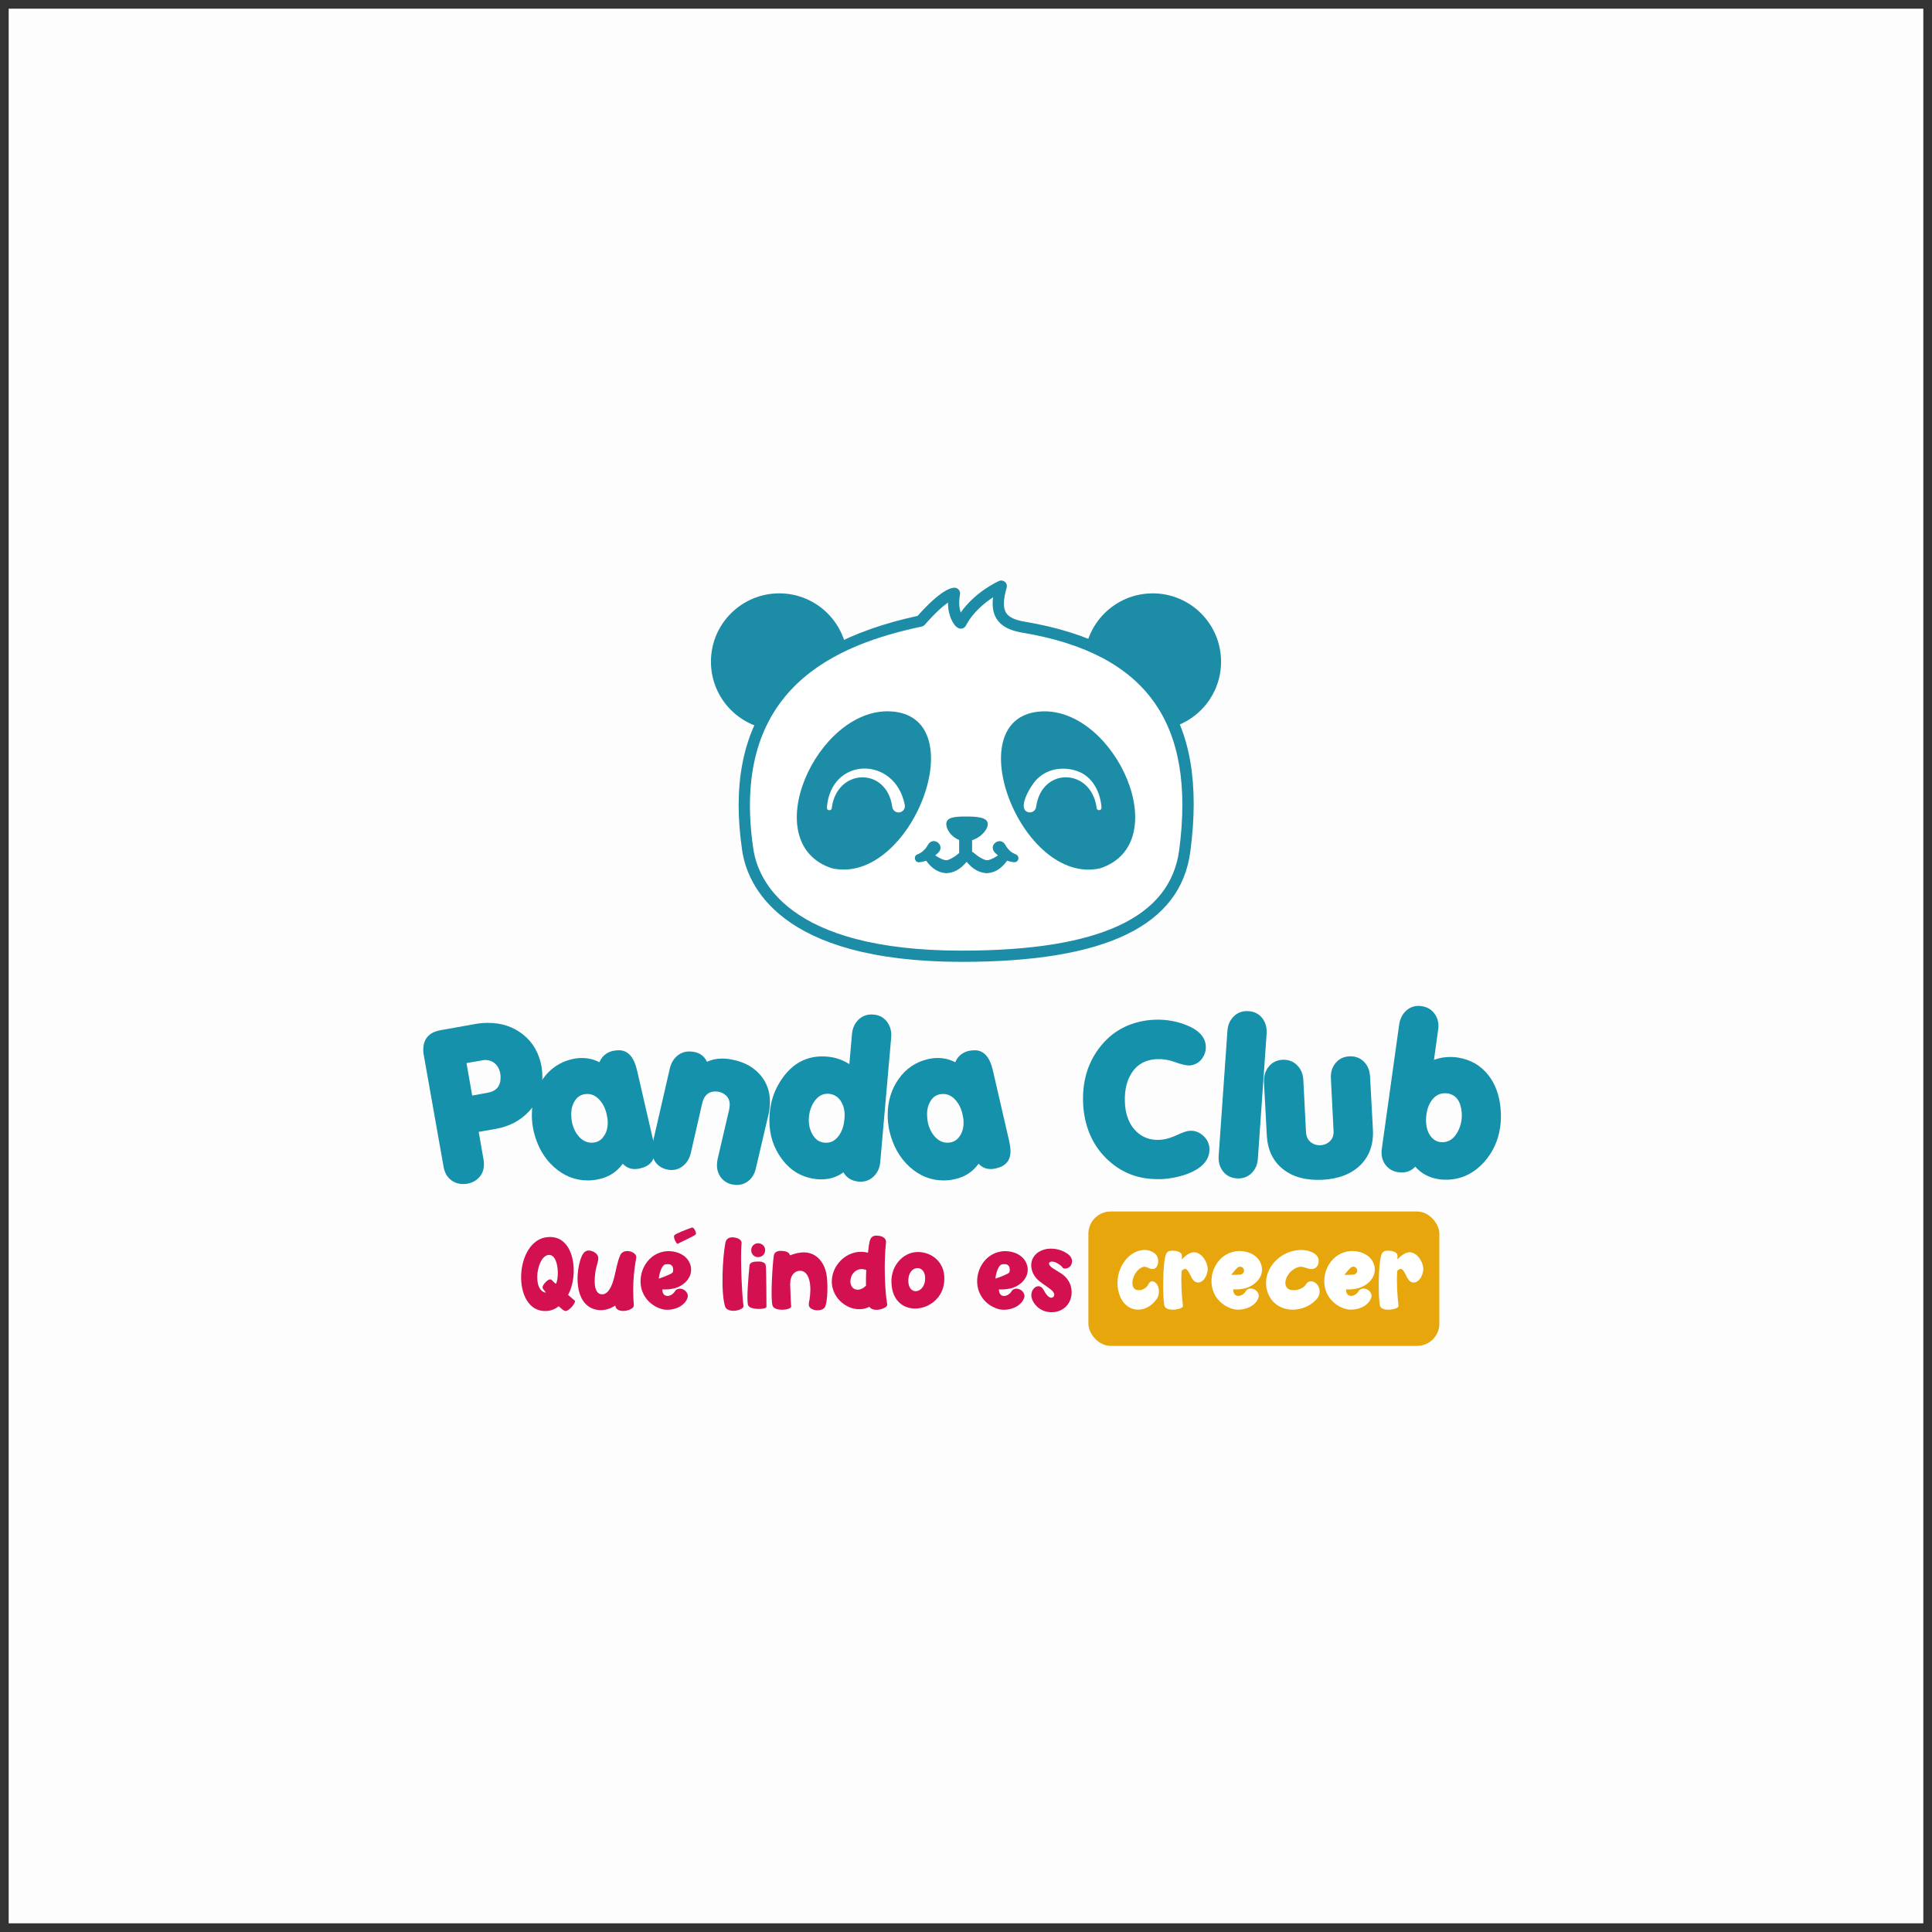 <?xml version="1.0" encoding="UTF-8"?> <svg xmlns="http://www.w3.org/2000/svg" id="Capa_1" data-name="Capa 1" viewBox="0 0 445 445"><rect x="0" y="0" width="445" height="445" fill="#333333" stroke="none"/><defs><style> .cls-1 { fill: #1d8da7; } .cls-1, .cls-2, .cls-3, .cls-4, .cls-5, .cls-6 { stroke-width: 0px; } .cls-2 { fill: #d31150; } .cls-3 { fill: #e7a70c; } .cls-4 { fill: #fff; } .cls-5 { fill: #fdfdfd; } .cls-6 { fill: #1591ab; } </style></defs><rect class="cls-5" x="2" y="2" width="441" height="441"></rect><g><g><g><g><circle class="cls-1" cx="265.51" cy="152.41" r="15.74"></circle><circle class="cls-1" cx="179.49" cy="152.41" r="15.74"></circle></g><g><path class="cls-4" d="m212.04,143.04c5.68-6.47,7.81-6.37,7.81-6.37-.85,4.66,1.25,6.85,1.48,6.83,2.96-5.68,9.3-8.5,9.3-8.5-1.73,5.86-.35,8.55,5.17,9.45,24.33,4.1,41.67,16.62,37.1,51.47-1.86,14.15-14.97,24.33-51.39,24.33-36.42,0-47.65-13.61-49.27-24.5-5.57-37.52,19.49-48.37,39.8-52.7Z"></path><path class="cls-1" d="m221.5,221.54c-42.19,0-49.41-17.91-50.55-25.61-4.38-29.52,8.83-47.21,40.4-54.07,5.3-5.96,7.73-6.53,8.56-6.49.37.02.72.2.95.49.23.29.33.67.26,1.04-.35,1.93-.14,3.29.16,4.19,3.34-4.79,8.57-7.16,8.82-7.27.46-.21,1-.12,1.38.21.38.33.53.85.39,1.34-.81,2.74-.85,4.63-.14,5.77.63,1.01,2.03,1.68,4.28,2.05,30.12,5.08,42.25,21.89,38.17,52.91-2.25,17.13-19.48,25.45-52.67,25.45Zm-3.15-82.74c-1.12.78-2.86,2.26-5.34,5.1-.18.21-.43.35-.7.41-19.31,4.12-44.34,13.9-38.79,51.25,1.04,7.04,7.81,23.4,47.99,23.4,31.67,0,48.05-7.59,50.1-23.2,3.85-29.33-7.6-45.23-36.03-50.02-3.05-.5-4.98-1.52-6.04-3.22-.8-1.28-1.07-2.89-.8-4.95-1.97,1.29-4.67,3.48-6.27,6.54-.21.4-.6.66-1.05.69-.62.06-1.09-.36-1.38-.67-.33-.36-1.69-2.07-1.69-5.32Zm-6.32,4.24h0,0Zm7.89-5.08h0Z"></path></g></g><g><g><path class="cls-1" d="m217.96,189.81c0,1.57,1.87,3.94,4.51,3.94,2.64,0,5.05-2.37,5.05-3.94s-2.41-1.74-5.05-1.74-4.51.17-4.51,1.74Z"></path><path class="cls-1" d="m222.41,197.87c-.82,0-1.49-.67-1.49-1.49v-3.13c0-.82.67-1.49,1.49-1.49s1.49.67,1.49,1.49v3.13c0,.82-.67,1.49-1.49,1.49Z"></path><path class="cls-1" d="m232.35,197.71c-1.22,1.79-2.55,3.21-5.02,3.42-2.49-.17-3.85-1.55-5.21-3.25-.41-.55-.29-1.33.26-1.74,1.26-.87,2.34.92,3.42,1.38.6.38,1.22.61,1.53.62,1.03-.03,2.55-1.12,3.54-1.74.87-.69,2.07.38,1.48,1.31h0Z"></path><path class="cls-1" d="m231.55,194.6c.39.67.92,1.37,1.61,1.78.27.17.59.31.86.43.47.21.69.76.48,1.24-.17.39-.58.6-.98.55-.86-.12-1.56-.28-2.35-.69-.82-.48-1.39-.89-2.06-1.57-1.56-1.74,1.31-3.79,2.45-1.74h0Z"></path><path class="cls-1" d="m214.42,196.4c.99.62,2.52,1.71,3.54,1.74.31-.01.94-.24,1.53-.62,1.11-.51,2.45-2.53,3.66-1.14.35.45.34,1.07.02,1.5-1.37,1.71-2.72,3.08-5.21,3.25-2.47-.21-3.8-1.63-5.02-3.42-.29-.47-.15-1.08.32-1.38.37-.23.83-.18,1.16.07h0Z"></path><path class="cls-1" d="m216.08,196.44c-.91.87-1.93,1.61-3.14,1.93-.39.11-.74.18-1.17.23-1.06.15-1.47-1.37-.5-1.79,1.06-.38,1.94-1.25,2.47-2.22,1.21-2.13,4.11.15,2.34,1.84h0Z"></path></g><g><path class="cls-1" d="m239.94,163.86c-19.79.95-4.88,40.26,13.46,36.14,17.53-5.77,3.48-36.95-13.46-36.14Z"></path><path class="cls-1" d="m191.6,199.99c18.34,4.12,33.25-35.19,13.46-36.14-16.94-.81-30.99,30.37-13.46,36.14Z"></path></g><path class="cls-4" d="m252.59,186.1c-1.17-9.18-12.63-9.56-13.93-.3-.08.83-.84,1.44-1.67,1.31-3.11-.57.69-6.71,2.03-7.8,2.54-2.51,6.61-2.84,9.76-1.44,3.13,1.45,4.71,4.86,4.93,8.15.04.73-1.06.8-1.12.07h0Z"></path><path class="cls-4" d="m190.46,186.03c.86-11.79,15.7-12.01,17.93-.66.17.79-.33,1.56-1.12,1.73-.85.19-1.68-.43-1.76-1.29-1.31-9.27-12.77-8.87-13.93.3-.05.73-1.16.66-1.12-.07h0Z"></path></g></g><g><g><path class="cls-6" d="m114.23,260.01l-3.97.7,1.12,6.4c.06.34.09.69.09,1.03,0,1.37-.46,2.48-1.38,3.32-.92.84-2.07,1.26-3.44,1.26-1.12,0-2.1-.35-2.92-1.05-.83-.7-1.35-1.69-1.57-2.97l-4.58-25.85c-.06-.34-.09-.69-.09-1.03,0-2.56,1.34-4.07,4.02-4.54l8.13-1.45c.93-.16,1.85-.23,2.76-.23,3.15,0,5.85.9,8.11,2.71,2.26,1.81,3.67,4.27,4.23,7.39.12.81.19,1.59.19,2.34,0,3.09-1,5.71-3.02,7.88-2.01,2.17-4.57,3.53-7.69,4.09Zm-3.23-15.76l-3.55.61,1.31,7.48,3.55-.65c1.99-.34,2.99-1.51,2.99-3.51,0-1.12-.3-2.06-.89-2.81-.69-.81-1.57-1.22-2.67-1.22-.25,0-.5.03-.75.09Z"></path><path class="cls-6" d="m147.42,269.13c-.41.09-.81.14-1.22.14-1.06,0-1.98-.4-2.76-1.22-1.34,1.84-3.12,3.01-5.33,3.51-.9.22-1.81.33-2.71.33-2.93,0-5.54-1.04-7.83-3.11-2.29-2.07-3.84-4.81-4.65-8.21-.28-1.25-.42-2.49-.42-3.74,0-3.15.84-5.91,2.52-8.3,1.68-2.38,3.91-3.9,6.69-4.56.78-.19,1.54-.28,2.29-.28,1.46,0,2.82.33,4.07.98.56-1.37,1.59-2.24,3.09-2.62.5-.09.97-.14,1.4-.14,2.06,0,3.44,1.53,4.16,4.58l3.74,16.22c.22,1,.33,1.82.33,2.48,0,2.12-1.12,3.43-3.37,3.93Zm-15.85-12.48c0,.62.06,1.26.19,1.92.31,1.34.87,2.45,1.68,3.32.81.87,1.75,1.31,2.8,1.31,1.22,0,2.15-.48,2.81-1.45.62-.84.93-1.9.93-3.18,0-.59-.08-1.22-.23-1.87-.31-1.37-.87-2.5-1.68-3.39s-1.73-1.33-2.76-1.33c-1.22,0-2.14.46-2.78,1.38-.64.92-.96,2.02-.96,3.3Z"></path><path class="cls-6" d="m168.6,272.82c-1.06-.25-1.9-.78-2.53-1.59-.62-.81-.93-1.76-.93-2.85,0-.44.05-.89.14-1.36l2.66-11.41c.09-.4.14-.79.14-1.17,0-.94-.33-1.68-.98-2.22-.66-.54-1.45-.82-2.38-.82-1.56,0-2.56.92-2.99,2.76l-2.62,11.45c-.28,1.15-.83,2.09-1.64,2.81-.81.72-1.75,1.08-2.8,1.08-.37,0-.73-.05-1.08-.14-1.09-.25-1.94-.78-2.55-1.59-.61-.81-.91-1.76-.91-2.85,0-.47.05-.92.14-1.36l4.02-17.49c.28-1.18.83-2.13,1.64-2.83.81-.7,1.75-1.05,2.81-1.05,1.99,0,3.37.79,4.11,2.38,1.03-.5,2.2-.75,3.51-.75.87,0,1.82.12,2.85.37,2.46.56,4.43,1.7,5.91,3.41,1.48,1.71,2.22,3.77,2.22,6.17,0,.87-.09,1.78-.28,2.71l-2.95,12.58c-.25,1.18-.78,2.13-1.59,2.83s-1.76,1.05-2.85,1.05c-.34,0-.7-.05-1.08-.14Z"></path><path class="cls-6" d="m197.82,272.17c-1.65-.16-2.84-.87-3.55-2.15-1.71,1.25-3.71,1.78-5.98,1.59-3.4-.31-6.12-1.85-8.18-4.63-1.93-2.56-2.9-5.53-2.9-8.93,0-3.77,1.06-7.09,3.18-9.96,2.34-3.18,5.35-4.77,9.02-4.77,2.31,0,4.38.59,6.22,1.78l.61-6.92c.12-1.4.65-2.53,1.57-3.39.92-.86,2.05-1.22,3.39-1.1,1.31.09,2.34.65,3.11,1.66.76,1.01,1.08,2.22.96,3.62l-2.52,28.66c-.12,1.4-.65,2.53-1.57,3.39-.92.86-2.03,1.24-3.34,1.15Zm-6.92-20.24c-1.21-.09-2.24.38-3.08,1.43-.84,1.04-1.34,2.35-1.5,3.9-.12,1.53.14,2.85.79,3.97.66,1.22,1.59,1.87,2.81,1.96,1.25.12,2.29-.34,3.13-1.4.84-1.06,1.32-2.42,1.45-4.07.16-1.56-.09-2.88-.75-3.97-.65-1.09-1.61-1.7-2.85-1.82Z"></path><path class="cls-6" d="m229.38,269.13c-.41.09-.81.14-1.22.14-1.06,0-1.98-.4-2.76-1.22-1.34,1.84-3.12,3.01-5.33,3.51-.9.22-1.81.33-2.71.33-2.93,0-5.54-1.04-7.83-3.11-2.29-2.07-3.84-4.81-4.65-8.21-.28-1.25-.42-2.49-.42-3.74,0-3.15.84-5.91,2.52-8.3,1.68-2.38,3.91-3.9,6.69-4.56.78-.19,1.54-.28,2.29-.28,1.46,0,2.82.33,4.07.98.56-1.37,1.59-2.24,3.09-2.62.5-.09.97-.14,1.4-.14,2.06,0,3.44,1.53,4.16,4.58l3.74,16.22c.22,1,.33,1.82.33,2.48,0,2.12-1.12,3.43-3.37,3.93Zm-15.85-12.48c0,.62.06,1.26.19,1.92.31,1.34.87,2.45,1.68,3.32.81.87,1.75,1.31,2.8,1.31,1.22,0,2.15-.48,2.81-1.45.62-.84.93-1.9.93-3.18,0-.59-.08-1.22-.23-1.87-.31-1.37-.87-2.5-1.68-3.39s-1.73-1.33-2.76-1.33c-1.22,0-2.14.46-2.78,1.38-.64.92-.96,2.02-.96,3.3Z"></path><path class="cls-6" d="m267.02,271.59c-4.45.09-8.26-1.26-11.44-4.06-3.11-2.71-5.04-6.25-5.81-10.61-.19-1.1-.3-2.23-.31-3.36-.1-4.7,1.14-8.75,3.72-12.17,2.58-3.41,6.02-5.5,10.31-6.26.92-.16,1.89-.25,2.9-.27,2.34-.03,4.57.36,6.71,1.19,2.71,1.04,4.24,2.5,4.57,4.37.2,1.14-.02,2.2-.65,3.18-.63.98-1.52,1.57-2.65,1.77-.8.14-2.09-.12-3.89-.79-1.29-.47-2.61-.68-3.96-.63-.41,0-.83.05-1.26.13-2,.35-3.54,1.38-4.63,3.1s-1.6,3.83-1.54,6.35c0,.73.06,1.43.18,2.1.37,2.12,1.21,3.79,2.5,5.02,1.37,1.31,3.07,1.94,5.08,1.9.47-.02.92-.07,1.35-.14.83-.15,1.81-.48,2.93-.99,1.13-.52,1.94-.82,2.43-.9,1.29-.23,2.45.1,3.47.98,1.02.88,1.54,1.95,1.54,3.22.03,1.8-.89,3.31-2.76,4.52-1.51.96-3.43,1.65-5.76,2.06-1.07.19-2.08.29-3.03.3Z"></path><path class="cls-6" d="m284.86,271.42c-1.34-.09-2.39-.63-3.16-1.61s-1.1-2.19-1-3.62l2.01-28.71c.09-1.4.59-2.54,1.5-3.41.9-.87,2.03-1.26,3.37-1.17,1.34.09,2.39.63,3.16,1.61s1.1,2.19,1,3.62l-2.01,28.71c-.09,1.4-.59,2.54-1.5,3.41-.9.87-2.03,1.26-3.37,1.17Z"></path><path class="cls-6" d="m304.59,271.74c-3.8.19-6.85-.65-9.14-2.5s-3.51-4.46-3.67-7.83l-.65-12.16c-.06-1.4.3-2.59,1.1-3.58.79-.98,1.86-1.5,3.2-1.57,1.31-.06,2.42.35,3.32,1.24.9.89,1.39,2.03,1.45,3.44l.61,11.97c.06,1,.41,1.76,1.05,2.29.64.53,1.41.78,2.31.75.87-.06,1.61-.39,2.2-.98s.86-1.39.79-2.38l-.61-11.97c-.09-1.4.26-2.6,1.05-3.58.79-.98,1.86-1.5,3.2-1.57,1.34-.06,2.45.34,3.34,1.22s1.36,2.03,1.43,3.46l.65,12.11c.19,3.4-.76,6.13-2.83,8.21-2.07,2.07-5.01,3.22-8.81,3.44Z"></path><path class="cls-6" d="m331.49,271.62c-2.28-.33-4.12-1.3-5.51-2.9-.71.78-1.61,1.22-2.7,1.32-.37.03-.77.02-1.18-.04-1.11-.15-2.01-.61-2.7-1.36-.69-.75-1.09-1.69-1.18-2.81-.04-.43-.01-.87.07-1.32l3.98-28.51c.18-1.2.64-2.2,1.38-2.98.75-.78,1.65-1.22,2.7-1.32.37-.03.73-.02,1.08.05,1.11.15,2.01.61,2.7,1.38.69.77,1.09,1.7,1.18,2.78.04.44.01.88-.07,1.32l-.95,6.89c1.7-.62,3.48-.8,5.35-.56,3.04.45,5.46,1.85,7.27,4.2,1.56,2.05,2.47,4.6,2.73,7.65.12,1.4.09,2.79-.1,4.19-.45,3.11-1.68,5.8-3.71,8.07-2.17,2.41-4.74,3.75-7.72,4.01-.87.08-1.75.06-2.63-.05Zm1.88-19.78c-.32-.03-.61-.04-.89-.02-1.02.09-1.89.58-2.59,1.47-.71.89-1.15,2.03-1.34,3.43-.1.7-.12,1.37-.06,2.02.11,1.27.48,2.3,1.12,3.09.77.93,1.74,1.35,2.92,1.25,1.4-.12,2.5-.97,3.3-2.54.69-1.37.97-2.82.84-4.34-.23-2.61-1.33-4.06-3.29-4.36Z"></path></g><g><rect class="cls-3" x="250.69" y="279.05" width="80.84" height="30.95" rx="5.13" ry="5.13"></rect><g><path class="cls-2" d="m130.08,301.94c-.32-.11-.82-.55-1.39-1.07-.84.68-1.87,1.07-2.94,1.1-8.05.27-7.37-16.63.57-17.04,6.14-.39,7.03,8.9,4.52,13.32.82.71,1.48,1.3,1.53,1.32.48.27-1.41,2.69-2.28,2.37Zm-4.33-4.2c-.27-.39-.52-.66-.55-.71-.07-.11-.59-.5.25-1.46,1.12-1.35,1.62-.75,1.62-.75,0,0,.71.71.96.91.78-1.25.71-6.68-1.55-6.68-2.85,0-4.06,8.26-.73,8.69Z"></path><path class="cls-2" d="m146.53,289.83c-.34,1.76-.53,3.54-.64,5.43-.05,1.37-.05,2.71,0,3.79.09,1.03.07,1.44.09,1.48.32,1.28-3.65,2.17-4.17.52-.02-.09-.07-.18-.09-.34-1.39.87-2.69,1.16-3.88,1.03-5.29-.62-5.45-7.64-4.11-11.73.16-.5.37-.96.62-1.28.36-.5.89-.84,1.71-.64,1.14.3,1.57.89,1.71,1.41.16,1.05-.41,1.78-.66,3.67-.46,3.42.25,5,1.64,4.95,1.46-.07,2.24-2.01,2.76-4.06.41-1.6.62-3.24,1.32-4.88.71-1.87,4.08-.89,3.7.64Z"></path><path class="cls-2" d="m155.08,296.79c-.73.18-1.48.23-2.53.21,0,2.05,2.14,1.87,3.03.23,1-1,2.97-.02,2.85,1.46-.55,2.24-3.49,3.33-5.7,2.9-2.17-.5-4.2-2.12-4.93-4.58-1.12-3.88,1.41-8.65,6-8.83,2.28-.05,4.77,1.03,5.32,3.54.48,2.51-1.6,4.54-4.04,5.09Zm-.07-3.85c.37-2.4-1.92-1.67-1.92-1.67-1.09.64-1.35,3.24-1.35,3.24l1.3-.46c1.16-.5,1.92-.78,1.96-1.12Z"></path><path class="cls-2" d="m171.25,300.71c.3,1.07-3.6,1.96-4.24.23-1.05-3.42-.5-11.77.02-14.35.05-.23.02-1.6,1.71-1.6.96.05,2.28.43,2.05,1.6-.3,3.1.14,12.32.46,14.12Z"></path><path class="cls-2" d="m176.54,300.94c.18.73-3.83.84-4.22-.3-.43-1.07.09-6.82.3-8.97.02-.14-.14-1,1.55-1.09,2.3-.16,2.19.91,2.19.91.18.16.16,9.31.18,9.44Zm-1.94-11.38c-.87,0-1.57-.68-1.57-1.6s.71-1.6,1.57-1.6c.94,0,1.64.71,1.64,1.6s-.71,1.6-1.64,1.6Z"></path><path class="cls-2" d="m190.05,300.98c-.59,1.3-3.76,1-3.76-.48,0-.39.18-1.23.18-1.23.18-1.28.3-2.76,0-4.13-.23-1.1-.82-2.49-2.28-2.44-1.12.02-2.21,1.05-2.17,2.97-.02.02-.02.07-.02.09.07,2.53.18,4.93.23,5.09.21.89-3.76,1.32-4.27-.07-.55-1.62,0-9.76.25-11.38.04-.18-.02-1.3,1.67-1.28,1.14,0,1.69.32,1.92.66.09.14.11.27.16.37,1.05-.41,2.26-.73,3.42-.68,2.71.11,4.47,2.3,4.97,4.97.37,1.87.32,6.18-.3,7.55Z"></path><path class="cls-2" d="m202.64,301.62c-.94.18-1.94.05-2.4-.62-3.81,1.92-8.76-1.41-8.65-5.98.11-4.13,4.15-7.6,8.33-6.48.11-.75.21-2.35.57-3.13.18-.43.62-.89,1.62-.8,1.14.07,1.64.52,1.85.91.18.41.11.78.11.78-.5,4.13-.3,10.9.27,14.07.18.52-.71,1.05-1.71,1.23Zm-3.17-5.5c-.02-1.14-.02-2.28.07-3.6-1.83-.71-3.58.48-3.67,2.6,0,2.05,2.05,2.62,3.6,1Z"></path><path class="cls-2" d="m205.33,295.4c-.05-1.37.27-2.74.96-3.92,1.05-1.76,2.81-3.06,5.06-3.1,3.1-.05,6.25,2.21,6.16,6.18,0,7.94-11.93,9.9-12.18.84Zm3.88-.41c0,3.44,3.54,3.01,3.86-.09.41-3.81-3.86-3.74-3.86.09Z"></path><path class="cls-2" d="m232.61,296.79c-.73.18-1.48.23-2.53.21,0,2.05,2.14,1.87,3.03.23,1-1,2.97-.02,2.85,1.46-.55,2.24-3.49,3.33-5.7,2.9-2.17-.5-4.2-2.12-4.93-4.58-1.12-3.88,1.41-8.65,6-8.83,2.28-.05,4.77,1.03,5.32,3.54.48,2.51-1.6,4.54-4.04,5.09Zm-.07-3.85c.37-2.4-1.92-1.67-1.92-1.67-1.09.64-1.35,3.24-1.35,3.24l1.3-.46c1.16-.5,1.92-.78,1.96-1.12Z"></path><path class="cls-2" d="m246.73,296.65c.48,2.44-.8,4.9-3.42,5.48-2.01.43-4.2-.32-5.34-2.33-1.46-2.55,1.28-4.86,2.42-2.67.32.62,1.3,2.33,2.21,1.6.3-.23.37-.75-.18-1.37-.71-.71-2.33-1.67-3.1-2.33-2.67-2.26-2.42-6.11,1.09-7.19,1.8-.55,4.01-.14,5.59,1.03,1.55,1.21.78,2.65.32,2.97-.62.46-1.35.41-1.48.23-.16-.21-.37-.57-1.37-1.14-1.51-.84-2.83-.02-.84,1.28.66.41,1.48.89,2.01,1.25.66.48,1.78,1.51,2.1,3.19Z"></path></g><g><path class="cls-4" d="m261.41,293.46c-.97,1.73-.9,4.2,1.53,3.63.56-.16,1.29-.62,1.52-1.21.18-.32.49-.91,1.15-.73,1.29.34,1.8,2.65.79,4.08-2.66,3.78-7.85,3.21-8.87-2.19-.81-4.43,2.05-8.76,5.7-9.12,1.36-.14,3.12.5,3.47,1.92.23,1-.11,2.46-1.23,2.46-.76,0-1.43-.68-2.13-.5-.78.18-1.55.98-1.92,1.66Z"></path><path class="cls-4" d="m278.13,292.77c-.21,1.55-1.48,3.21-2.87,2.44-1.25-.68-1.5-4.2-3.1-2.46-.16,2.62,0,5.36.3,7.98.27.84-3.67,1.53-4.22.14-.48-1.23-.52-10.45.41-12.16.18-.34.57-.68,1.53-.64.77.02,2.12.25,2.05,1.3,0,0,0,.25-.02.71.8-.84,1.92-1.73,2.97-1.64,1.89.18,3.22,2.78,2.97,4.33Z"></path><path class="cls-4" d="m287.07,297.22c-.89,1.64-3.03,1.82-3.03-.23,1.05.02,1.8-.02,2.53-.21,2.44-.55,4.52-2.58,4.04-5.09-.55-2.51-3.03-3.58-5.31-3.54-4.58.18-7.12,4.95-6,8.83.73,2.46,2.76,4.08,4.93,4.58,2.21.43,5.15-.66,5.7-2.9.11-1.48-1.85-2.46-2.85-1.46Zm-1.83-5.38c.45-.21.99-.02,1.21.43s.02.99-.43,1.21c-.45.21-2.44.15-2.44.15,0,0,1.21-1.58,1.66-1.79Z"></path><path class="cls-4" d="m296.81,293.46c-1.25,1.73-1.16,4.2,1.98,3.63.73-.16,1.67-.62,1.96-1.21.23-.32.64-.91,1.48-.73,1.66.34,2.33,2.65,1.03,4.08-3.44,3.78-10.15,3.21-11.47-2.19-1.05-4.43,2.65-8.76,7.37-9.12,1.76-.14,4.04.5,4.49,1.92.3,1-.14,2.46-1.6,2.46-.98,0-1.85-.68-2.76-.5-1,.18-2.01.98-2.49,1.66Z"></path><path class="cls-4" d="m327.79,292.77c-.21,1.55-1.48,3.21-2.87,2.44-1.25-.68-1.5-4.2-3.1-2.46-.16,2.62,0,5.36.3,7.98.27.84-3.67,1.53-4.22.14-.48-1.23-.52-10.45.41-12.16.18-.34.57-.68,1.53-.64.77.02,2.12.25,2.05,1.3,0,0,0,.25-.02.71.8-.84,1.92-1.73,2.97-1.64,1.89.18,3.22,2.78,2.97,4.33Z"></path><path class="cls-4" d="m313.05,297.22c-.89,1.64-3.03,1.82-3.03-.23,1.05.02,1.8-.02,2.53-.21,2.44-.55,4.52-2.58,4.04-5.09-.55-2.51-3.03-3.58-5.31-3.54-4.58.18-7.12,4.95-6,8.83.73,2.46,2.76,4.08,4.93,4.58,2.21.43,5.15-.66,5.7-2.9.11-1.48-1.85-2.46-2.85-1.46Zm-1.73-5.38c.45-.21.99-.02,1.21.43.21.45.02.99-.43,1.21s-2.44.16-2.44.16c0,0,1.21-1.58,1.66-1.79Z"></path></g><path class="cls-2" d="m156.13,286.47c-.27.23-1.19-1.55-.79-1.96.36-.42,2.93-1.36,3.88-1.71.06-.02.4-.27.8.47.57,1,.09,1.17.09,1.17-.03.11-3.93,1.98-3.98,2.02Z"></path></g></g></g></svg> 